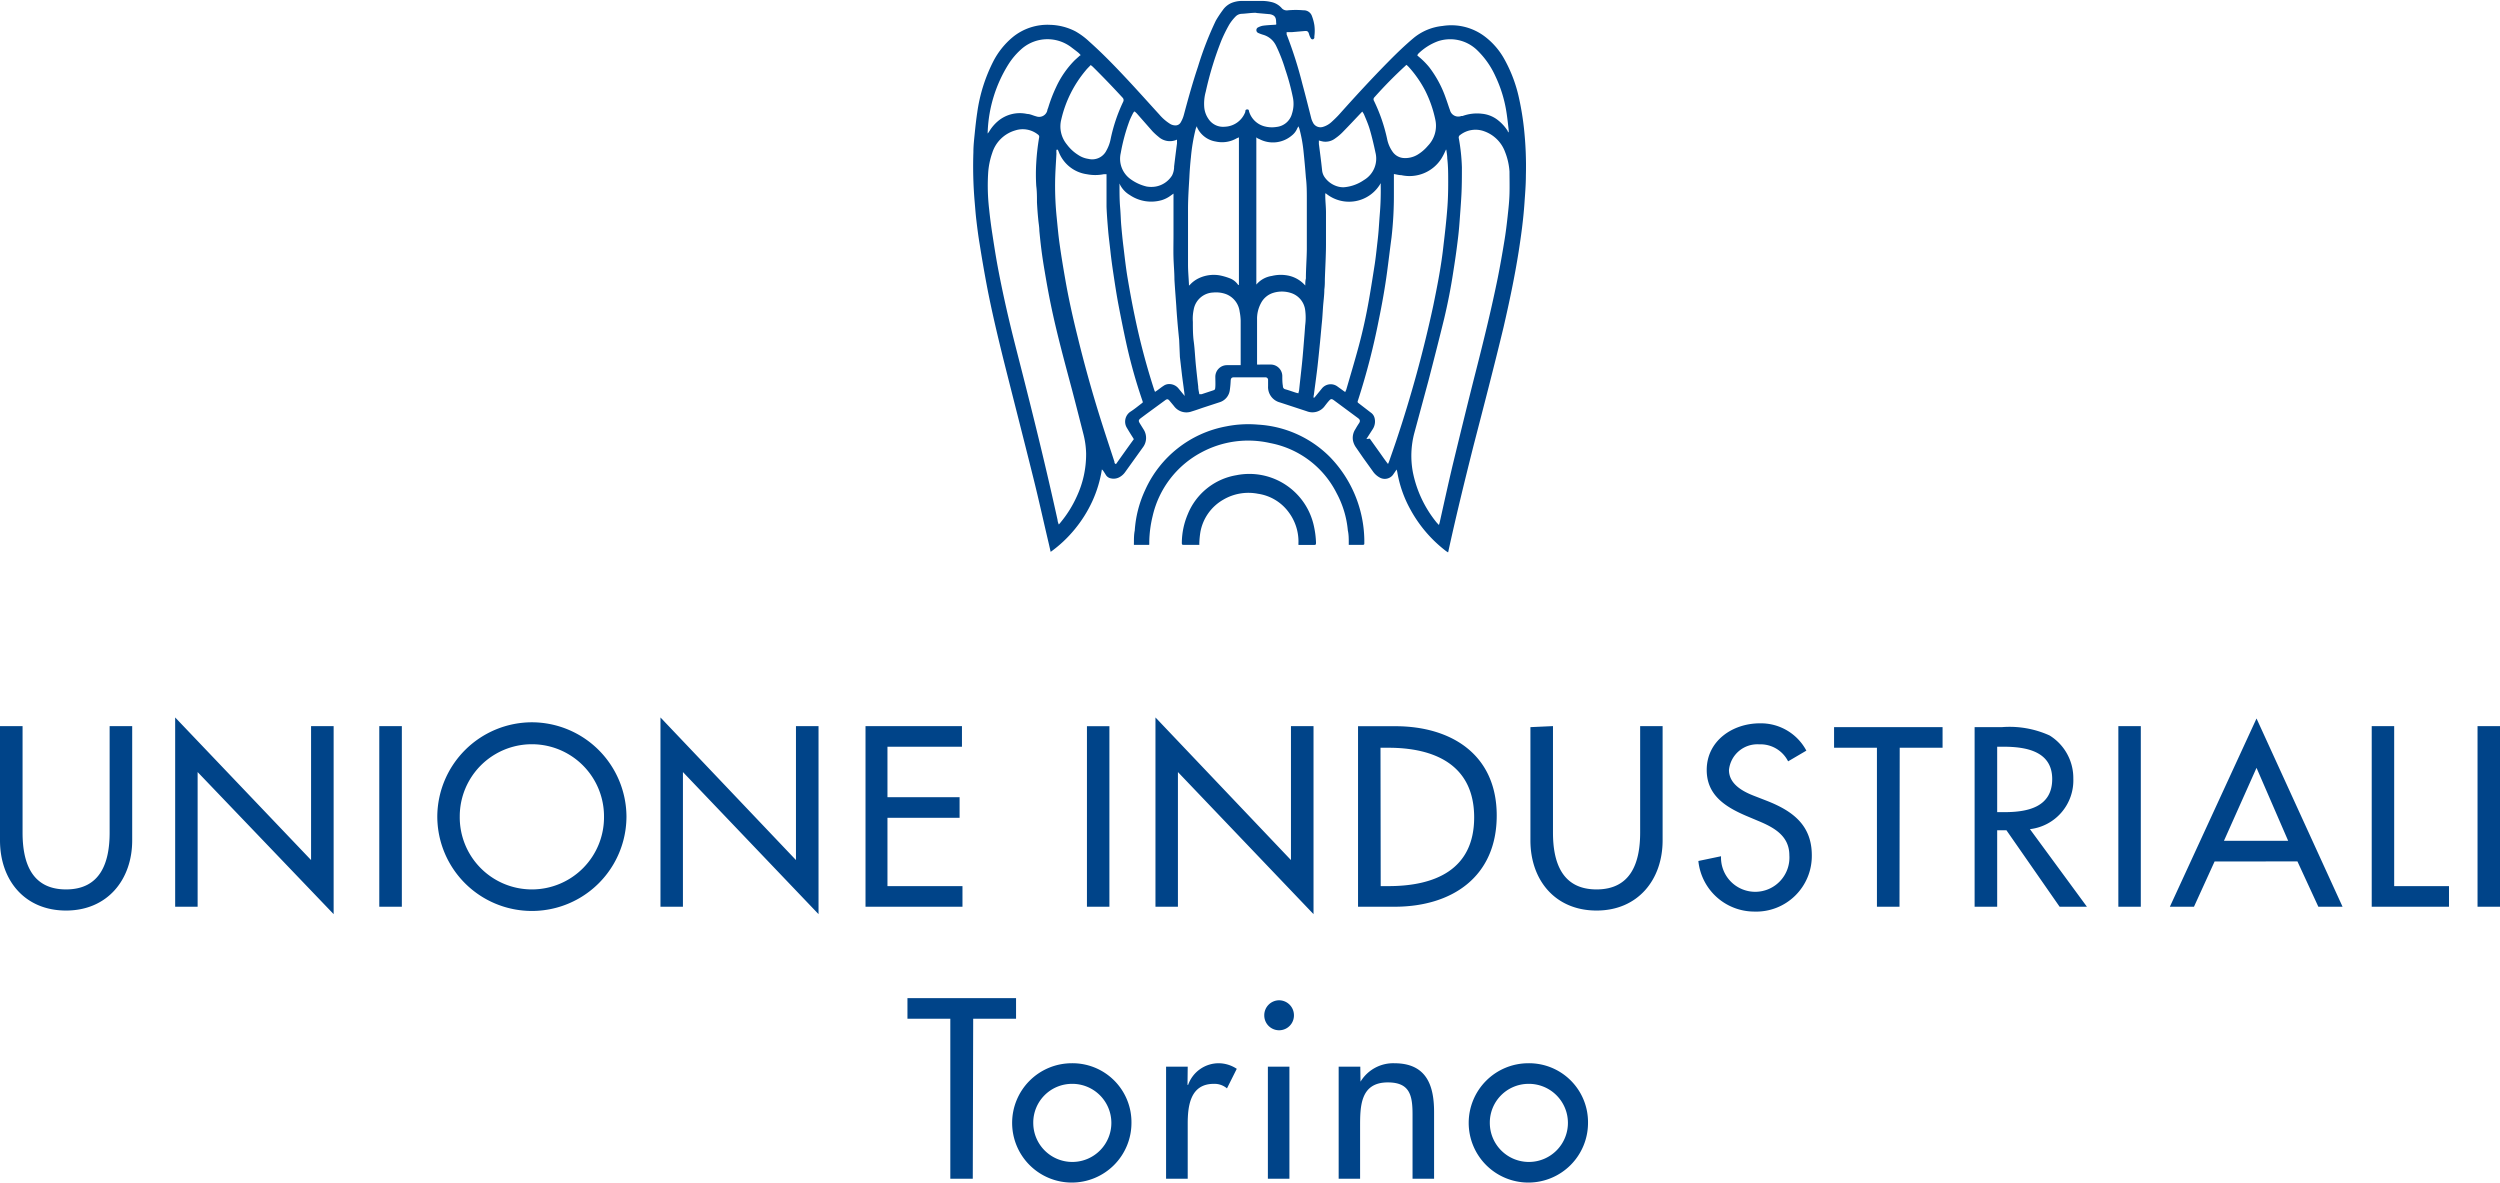 <svg xmlns="http://www.w3.org/2000/svg" viewBox="0 0 242.63 114.77"><defs><style>.cls-1{fill:#004489;}</style></defs><g id="Livello_2" data-name="Livello 2"><g id="Livello_1-2" data-name="Livello 1"><path class="cls-1" d="M242.63,70.47h-2.18V88h2.18Zm-10.27,0h-2.18V88h7.5V86h-5.32ZM222.07,81.6h-6.23L219,74.52Zm.9,2L225,88h2.35L219,69.73,210.59,88h2.34l2-4.39Zm-15.2-13.13h-2.18V88h2.18Zm-13.94,2h.58c2.16,0,4.76.4,4.76,3.14s-2.41,3.21-4.64,3.21h-.7Zm3.18,8a4.76,4.76,0,0,0,4.21-4.9,4.86,4.86,0,0,0-2.3-4.19,9.4,9.4,0,0,0-4.63-.81h-2.65V88h2.19V80.58h.9L199.89,88h2.65Zm-12.64-7.9h4.16v-2H178v2h4.16V88h2.19Zm-9.06.28a5,5,0,0,0-4.51-2.65c-2.65,0-5.16,1.7-5.16,4.53,0,2.44,1.81,3.58,3.81,4.44l1.21.51c1.51.63,3,1.44,3,3.33a3.32,3.32,0,1,1-6.63.09l-2.2.46a5.46,5.46,0,0,0,5.41,4.91,5.4,5.4,0,0,0,5.6-5.46c0-2.93-1.86-4.3-4.34-5.28l-1.26-.49c-1.09-.42-2.44-1.14-2.44-2.51a2.77,2.77,0,0,1,2.93-2.49,3,3,0,0,1,2.81,1.65Zm-26.78-2.28V81.56c0,3.86,2.4,6.81,6.42,6.81s6.41-3,6.41-6.81V70.47h-2.18V80.81c0,2.86-.86,5.51-4.23,5.51s-4.23-2.65-4.23-5.51V70.47Zm-14.55,2h.77c4.46,0,8.32,1.65,8.32,6.76S139.21,86,134.75,86H134ZM131.8,88h3.55c5.54,0,9.91-2.88,9.91-8.85s-4.47-8.67-9.84-8.67H131.8Zm-19.66,0h2.18V74.93l13.16,13.79V70.47h-2.19v13L112.14,69.63Zm-4.47-17.52h-2.18V88h2.18ZM84,88h9.41V86H86.13V79.37h7v-2h-7v-4.9h7.23v-2H84ZM64.1,88h2.18V74.93L79.44,88.72V70.47H77.25v13L64.1,69.63ZM51.62,86.32a7,7,0,0,1-7-7.09,7,7,0,1,1,14,0,7,7,0,0,1-7,7.09m0-16.22a9.2,9.2,0,0,0-9.18,9.13,9.18,9.18,0,0,0,18.36,0,9.2,9.2,0,0,0-9.18-9.13M39,70.47H36.81V88H39ZM17,88h2.18V74.93L32.38,88.72V70.47H30.19v13L17,69.63ZM0,70.47V81.56c0,3.86,2.39,6.81,6.41,6.81s6.42-3,6.42-6.81V70.47H10.64V80.81c0,2.86-.86,5.51-4.23,5.51s-4.22-2.65-4.22-5.51V70.47Z"></path><path class="cls-1" d="M148.31,105.19a3.79,3.79,0,1,1-3.72,3.79,3.76,3.76,0,0,1,3.72-3.79m0-2a5.79,5.79,0,1,0,5.81,5.79,5.72,5.72,0,0,0-5.81-5.79m-16.29.33h-2.1V114.4H132v-5c0-2,0-4.35,2.69-4.35,2.14,0,2.4,1.26,2.4,3.12v6.23h2.09v-6.49c0-2.65-.79-4.72-3.86-4.72a3.71,3.71,0,0,0-3.28,1.79h0Zm-7.88-6.44a1.45,1.45,0,0,0-1.44,1.47,1.44,1.44,0,0,0,2.88,0,1.45,1.45,0,0,0-1.44-1.47m1,6.44h-2.09V114.4h2.09Zm-9.87,0h-2.1V114.4h2.1v-5.35c0-1.76.27-3.86,2.53-3.86a1.87,1.87,0,0,1,1.28.44l.95-1.9a3.23,3.23,0,0,0-1.72-.54,3.15,3.15,0,0,0-3,2.1h-.06ZM104,105.19a3.79,3.79,0,1,1-3.72,3.79,3.76,3.76,0,0,1,3.72-3.79m0-2a5.79,5.79,0,1,0,5.81,5.79,5.72,5.72,0,0,0-5.81-5.79m-9.55-4.32h4.16v-2H88.07v2h4.16V114.4h2.18Z"></path><path class="cls-1" d="M128,13.62c0,.14,0,.24,0,.35.11.84.22,1.68.31,2.53a1.41,1.41,0,0,0,.25.7,2.32,2.32,0,0,0,1.24.89,1.9,1.9,0,0,0,.67.08,4,4,0,0,0,1.91-.7,2.41,2.41,0,0,0,1.11-2.67c-.16-.76-.34-1.52-.56-2.27-.15-.5-.37-1-.56-1.45a2,2,0,0,0-.16-.25l-.2.21c-.55.58-1.09,1.16-1.65,1.73a4.88,4.88,0,0,1-.77.66,1.56,1.56,0,0,1-1.16.31,3.62,3.62,0,0,1-.47-.12m-17.89-2.79a1.54,1.54,0,0,0-.14.22c-.11.22-.22.44-.31.67a18,18,0,0,0-.85,3.14,2.43,2.43,0,0,0,1,2.56,4.34,4.34,0,0,0,1.5.68,2.6,2.6,0,0,0,.92,0,2.36,2.36,0,0,0,1.56-1.07,1.92,1.92,0,0,0,.2-.88c.09-.74.18-1.49.28-2.23,0-.12,0-.23,0-.37a1.65,1.65,0,0,1-1.8-.28,5.78,5.78,0,0,1-.58-.53L110.32,11l-.18-.17M122,35.38a2.23,2.23,0,0,0,.34,0h1a1.13,1.13,0,0,1,1.11,1.09c0,.34,0,.68.06,1a.29.29,0,0,0,.23.31c.36.1.71.23,1.06.34l.22.05c0-.11.05-.2.06-.29.09-.86.19-1.72.28-2.58s.17-1.94.25-2.91l.06-.82a5.65,5.65,0,0,0,0-1.48,2,2,0,0,0-1.43-1.67,2.85,2.85,0,0,0-1.66,0,2,2,0,0,0-1.2,1A3.19,3.19,0,0,0,122,31c0,1.38,0,2.75,0,4.13Zm-5.62,2.88.23,0,1.06-.35c.25-.08.26-.09.28-.37s0-.64,0-1a1.13,1.13,0,0,1,1.11-1.1h1l.35,0c0-.09,0-.16,0-.22,0-1.36,0-2.73,0-4.1a5.16,5.16,0,0,0-.1-.88A2.09,2.09,0,0,0,119,28.55a2.83,2.83,0,0,0-1.26-.16,2,2,0,0,0-1.89,1.66,4.31,4.31,0,0,0-.08,1.19c0,.65,0,1.29.09,1.94s.13,1.56.21,2.34.14,1.31.22,2c0,.26.07.5.11.77M105.86,6.31c-.18.19-.36.36-.51.55A11.36,11.36,0,0,0,103,11.59a2.75,2.75,0,0,0,.55,2.44,4,4,0,0,0,1.08,1,2.38,2.38,0,0,0,1,.39,1.54,1.54,0,0,0,1.76-.83,3.7,3.7,0,0,0,.39-1.05A16,16,0,0,1,109,9.89a.34.34,0,0,0-.06-.42c-.92-1-1.88-2-2.89-3l-.22-.18m30.68,0a1.22,1.22,0,0,0-.16.14,42.33,42.33,0,0,0-2.95,3,.28.28,0,0,0-.05.36,16.35,16.35,0,0,1,1.27,3.68,3.22,3.22,0,0,0,.53,1.25,1.42,1.42,0,0,0,1,.61,2.33,2.33,0,0,0,1.43-.32,4.08,4.08,0,0,0,1-.86,2.79,2.79,0,0,0,.72-2.54,11.43,11.43,0,0,0-1-2.85,10.94,10.94,0,0,0-1.57-2.25,3.58,3.58,0,0,0-.28-.26m9.91,6.59.06,0v-.23c-.06-.52-.11-1-.19-1.55a12.66,12.66,0,0,0-1.1-3.67,8.2,8.2,0,0,0-1.8-2.55A3.76,3.76,0,0,0,139.56,4a5.39,5.39,0,0,0-1.93,1.23,1,1,0,0,0-.08.15l.15.13a7.41,7.41,0,0,1,1,1,10.68,10.68,0,0,1,1.63,3.05c.14.37.25.75.39,1.12a.83.83,0,0,0,1.1.58l.12,0a4.1,4.1,0,0,1,1.9-.22,2.94,2.94,0,0,1,1.43.54,4.15,4.15,0,0,1,1.05,1.12c0,.08.09.14.14.22M104.89,5.36a2,2,0,0,0-.24-.25c-.22-.18-.44-.34-.66-.51a3.82,3.82,0,0,0-4.74.06,6.84,6.84,0,0,0-1.39,1.6,13.26,13.26,0,0,0-2,6.48,1.08,1.08,0,0,0,0,.22,2.57,2.57,0,0,0,.18-.26,4.07,4.07,0,0,1,.81-.94,3.29,3.29,0,0,1,2.84-.7c.29,0,.58.16.87.23a.82.82,0,0,0,1.08-.55c0-.09.06-.2.09-.29a14.49,14.49,0,0,1,.77-2,9.13,9.13,0,0,1,1.82-2.62l.5-.45m15.42,22.29s0,0,0,0V13.33l-.23.1a2.83,2.83,0,0,1-2,.31,2.42,2.42,0,0,1-1.83-1.38l0-.07-.05,0-.08.2a17.67,17.67,0,0,0-.47,2.79c-.07.64-.12,1.3-.15,1.95-.06,1-.13,2.05-.13,3.07,0,1.79,0,3.58,0,5.38,0,.63.06,1.26.09,1.89l0,.15a1.7,1.7,0,0,0,.19-.18,2.83,2.83,0,0,1,.75-.53,3.38,3.38,0,0,1,2.12-.27,5.87,5.87,0,0,1,.93.28,1.7,1.7,0,0,1,.77.61m6.53.07,0,0c0-.22,0-.45.06-.67,0-.95.08-1.9.09-2.85,0-1.6,0-3.2,0-4.8,0-.71,0-1.43-.09-2.14q-.1-1.32-.24-2.64a13.62,13.62,0,0,0-.39-2.1,1.8,1.8,0,0,0-.1-.24l-.11.2a1.73,1.73,0,0,1-.55.71,2.83,2.83,0,0,1-3.18.3c-.08,0-.16-.09-.24-.12s0,0,0,.06a.41.41,0,0,0,0,.11q0,7.05,0,14.1a0,0,0,0,0,0,0l0,0a2.42,2.42,0,0,1,1.51-.84,3.62,3.62,0,0,1,1.73,0,3,3,0,0,1,1.49.91M121.91,1.24c-.49,0-.94.08-1.4.1a.87.87,0,0,0-.61.28,4.34,4.34,0,0,0-.59.75,14.51,14.51,0,0,0-.76,1.53,32.3,32.3,0,0,0-1.53,5,4.35,4.35,0,0,0-.14,1.57,2.34,2.34,0,0,0,.41,1.08,1.69,1.69,0,0,0,1.57.75,2.21,2.21,0,0,0,2-1.44c0-.1,0-.24.19-.24s.15.15.19.25a2.13,2.13,0,0,0,1.37,1.36,2.78,2.78,0,0,0,1.28.09,1.74,1.74,0,0,0,1.5-1.29,3.09,3.09,0,0,0,.07-1.65,21.91,21.91,0,0,0-.72-2.64,15.38,15.38,0,0,0-.87-2.25,2.34,2.34,0,0,0-.26-.43,2,2,0,0,0-1-.68,3.75,3.75,0,0,1-.47-.17.3.3,0,0,1,0-.57,1.59,1.59,0,0,1,.4-.14c.35-.05.71-.07,1.06-.09s.26,0,.25-.28c0-.49-.18-.68-.65-.76h-.05l-1.22-.11M115,38.65l0,0-.06-.54c-.07-.56-.15-1.11-.22-1.66l-.21-1.81L114.44,33c-.06-.61-.12-1.21-.17-1.81s-.08-1-.11-1.51c-.06-.85-.13-1.71-.18-2.56,0-.7-.07-1.4-.09-2.11s0-1.45,0-2.18c0-1.1,0-2.2,0-3.31,0-.19,0-.37,0-.55s0-.1,0-.18l-.24.17a2.86,2.86,0,0,1-.92.47,3.7,3.7,0,0,1-3.08-.5,2.47,2.47,0,0,1-1-1.11l0-.07h0a2.18,2.18,0,0,0,0,.25c0,.72,0,1.43.06,2.13s.06,1.17.11,1.75.13,1.42.22,2.12c.12,1,.23,2,.39,2.95.21,1.25.44,2.5.7,3.74a67.18,67.18,0,0,0,1.88,7.12,1.71,1.71,0,0,0,.09.22l.21-.14c.2-.14.4-.31.61-.44a.92.92,0,0,1,.44-.17,1.16,1.16,0,0,1,1,.4l.64.78.14.15m13.48-19.84c0,.11,0,.15,0,.19,0,.55.07,1.1.07,1.65,0,1,0,2.07,0,3.1s-.07,2.25-.11,3.38c0,.32,0,.65-.05,1,0,.58-.09,1.16-.13,1.75s-.06,1-.11,1.48-.11,1.21-.17,1.81c-.08.8-.16,1.61-.25,2.41s-.24,1.87-.36,2.8a.42.42,0,0,0,0,.29,1.84,1.84,0,0,0,.14-.14l.62-.76a1.1,1.1,0,0,1,1.56-.2l.5.36a1.66,1.66,0,0,0,.24.16c0-.1.07-.16.09-.24.39-1.34.79-2.68,1.15-4,.43-1.57.78-3.16,1.06-4.77.2-1.14.38-2.3.56-3.45.08-.54.14-1.08.2-1.62s.13-1.09.17-1.64.07-1,.11-1.53a27.13,27.13,0,0,0,.09-2.85.79.79,0,0,0,0-.17,3.53,3.53,0,0,1-5.31,1m-26.16-4.24h0a2.35,2.35,0,0,0,0,.37c-.05.93-.12,1.86-.13,2.8a30.64,30.64,0,0,0,.16,3.45c.08.8.15,1.61.26,2.4.16,1.16.35,2.31.55,3.46.33,1.91.75,3.8,1.22,5.68q1,4.1,2.27,8.12c.42,1.33.86,2.65,1.3,4,0,.07,0,.17.15.22.58-.82,1.15-1.62,1.73-2.42l-.09-.15c-.2-.31-.39-.62-.58-.94a1.16,1.16,0,0,1,.32-1.56c.38-.24.72-.52,1.07-.79a1.07,1.07,0,0,0,.16-.14l-.06-.19a50.77,50.77,0,0,1-1.52-5.39c-.3-1.36-.57-2.72-.83-4.08-.17-.93-.31-1.86-.45-2.79-.11-.73-.21-1.45-.29-2.19s-.15-1.25-.21-1.88c-.07-.83-.14-1.65-.17-2.48,0-1,0-1.95,0-2.93,0-.07,0-.14,0-.2l-.06,0-.22,0a4.2,4.2,0,0,1-1.62,0,3.43,3.43,0,0,1-2.77-2.26l-.07-.13m30.29,28.05.87,1.22c.29.4.56.81.9,1.24.06-.13.09-.21.12-.29.23-.67.47-1.34.69-2a122.54,122.54,0,0,0,3.58-13.07c.41-2,.79-3.93,1-5.92.14-1.16.27-2.32.36-3.48.07-.86.09-1.71.09-2.57s0-1.55-.09-2.32c0-.29-.06-.57-.09-.85h-.05c0,.06-.05.11-.07.17a5.64,5.64,0,0,1-.36.69A3.67,3.67,0,0,1,136,17c-.23,0-.46-.07-.72-.11,0,.09,0,.17,0,.24v1.65a35.83,35.83,0,0,1-.23,4.27c-.15,1.11-.28,2.23-.43,3.34-.21,1.57-.49,3.13-.81,4.68a67.08,67.08,0,0,1-2,7.74c-.08.23-.08.23.11.37l1.13.87a.89.89,0,0,1,.35.5,1.36,1.36,0,0,1-.15,1.06l-.64,1m-29.9,8.28h.06a2,2,0,0,0,.18-.21,11,11,0,0,0,1.55-2.49,9.66,9.66,0,0,0,.91-4.2,8.33,8.33,0,0,0-.26-1.85c-.36-1.41-.72-2.83-1.09-4.24-.74-2.78-1.5-5.54-2.08-8.36-.22-1.06-.41-2.13-.59-3.2-.12-.7-.23-1.4-.32-2.11s-.14-1.22-.2-1.83c0-.38-.08-.77-.11-1.15q-.08-.81-.12-1.62c0-.53,0-1.06-.07-1.59a18.6,18.6,0,0,1,0-2.24,22.3,22.3,0,0,1,.28-2.46.25.25,0,0,0-.1-.27,2.37,2.37,0,0,0-2.23-.41,3.3,3.3,0,0,0-2.22,2.18,7.32,7.32,0,0,0-.4,2A19.87,19.87,0,0,0,96,20.32c.07.69.16,1.38.26,2.07.17,1.11.34,2.23.54,3.33.42,2.26.92,4.51,1.47,6.74.45,1.8.92,3.6,1.37,5.4,1.06,4.19,2.07,8.39,3,12.61,0,.14.07.29.11.43m36.9.05a2.46,2.46,0,0,0,.08-.27c.41-1.83.81-3.66,1.24-5.48.75-3.09,1.5-6.17,2.28-9.23s1.5-6,2.11-9c.23-1.16.44-2.34.63-3.51.14-.82.24-1.65.33-2.47s.16-1.46.18-2.2,0-1.42,0-2.13a6.24,6.24,0,0,0-.43-1.91,3.34,3.34,0,0,0-2-2,2.44,2.44,0,0,0-2.36.35.29.29,0,0,0-.13.32,19,19,0,0,1,.3,2.81c0,.91,0,1.83-.05,2.74s-.11,1.64-.17,2.47-.12,1.4-.21,2.09c-.12,1-.26,1.92-.41,2.87-.23,1.52-.52,3-.88,4.52-.49,2-1,4-1.52,6L137.27,42a8.64,8.64,0,0,0-.15,3.82,11.21,11.21,0,0,0,2.33,4.92l.2.21M124.87,3.15c0,.1,0,.15,0,.19a40.13,40.13,0,0,1,1.53,4.81c.3,1.1.57,2.19.85,3.29a1.75,1.75,0,0,0,.16.42.81.81,0,0,0,1,.45,2.09,2.09,0,0,0,.84-.49c.24-.22.48-.45.7-.69,1.58-1.77,3.19-3.52,4.86-5.21.76-.77,1.54-1.52,2.37-2.22A5.23,5.23,0,0,1,140,2.52a5.38,5.38,0,0,1,4.15,1.06A7,7,0,0,1,146,5.74a13.75,13.75,0,0,1,1.42,3.77,27.08,27.08,0,0,1,.49,3,34.4,34.4,0,0,1,.18,4.54c0,.9-.08,1.8-.14,2.7-.11,1.57-.32,3.12-.56,4.66-.39,2.48-.91,4.92-1.47,7.36C145,35.59,144,39.43,143,43.29c-.84,3.34-1.66,6.69-2.4,10.06a1.85,1.85,0,0,1-.06.26,2.3,2.3,0,0,1-.23-.15,12.77,12.77,0,0,1-3.42-4,11.45,11.45,0,0,1-1.28-3.64,1.42,1.42,0,0,0-.07-.25c-.11.16-.19.29-.28.41a1,1,0,0,1-1.31.39,1.92,1.92,0,0,1-.72-.64l-.92-1.28-.69-1a1.79,1.79,0,0,1-.31-.69,1.52,1.52,0,0,1,.24-1.12c.11-.2.23-.39.35-.57s.12-.33-.1-.49l-2.35-1.74c-.21-.15-.29-.14-.47.06s-.26.32-.39.48a1.48,1.48,0,0,1-1.77.53l-2.59-.85a1.54,1.54,0,0,1-1.16-1.59c0-.2,0-.4,0-.59a.25.25,0,0,0-.23-.26h-3.08c-.23,0-.3.09-.32.32a8.65,8.65,0,0,1-.08.89,1.42,1.42,0,0,1-1,1.21l-1.62.53c-.35.12-.71.25-1.08.36a1.49,1.49,0,0,1-1.73-.53l-.4-.48c-.17-.21-.26-.22-.47-.06l-1.79,1.31-.55.41c-.23.18-.25.26-.09.52s.23.37.34.55a1.52,1.52,0,0,1-.06,1.78l-1.7,2.37a1.62,1.62,0,0,1-.62.54,1.17,1.17,0,0,1-.76.09.72.72,0,0,1-.5-.33c-.08-.13-.16-.26-.25-.39a.57.57,0,0,0-.14-.15,11.78,11.78,0,0,1-.93,3.09,12.48,12.48,0,0,1-1.7,2.71,12.25,12.25,0,0,1-2.34,2.2c-.06-.25-.11-.47-.16-.7-.52-2.19-1-4.4-1.55-6.59-.94-3.78-1.91-7.55-2.86-11.33-.58-2.35-1.14-4.7-1.6-7.08-.26-1.37-.5-2.76-.72-4.15-.13-.77-.23-1.55-.32-2.32-.07-.57-.11-1.15-.16-1.72a40.26,40.26,0,0,1-.13-4.91c0-.61.07-1.22.13-1.82s.14-1.34.24-2a15.67,15.67,0,0,1,1.57-5,7.55,7.55,0,0,1,1.87-2.33,5.33,5.33,0,0,1,3.63-1.2,5.68,5.68,0,0,1,2.46.63,6.94,6.94,0,0,1,1.35,1c1.27,1.13,2.46,2.36,3.62,3.6s2.11,2.31,3.17,3.47a4.52,4.52,0,0,0,1,.88,1,1,0,0,0,.55.18.57.57,0,0,0,.54-.31,2.8,2.8,0,0,0,.29-.69c.42-1.58.86-3.16,1.38-4.71A31.79,31.79,0,0,1,118,2,10.81,10.81,0,0,1,118.66,1a2,2,0,0,1,.85-.71,2.77,2.77,0,0,1,1-.2c.65,0,1.31,0,2,0a3.94,3.94,0,0,1,.84.1,1.87,1.87,0,0,1,1.07.63A.66.66,0,0,0,125,1a8.47,8.47,0,0,1,1.51,0,.83.83,0,0,1,.82.57,4.37,4.37,0,0,1,.23.86,4,4,0,0,1,0,1.1s0,.1,0,.14-.09.15-.15.15a.2.2,0,0,1-.19-.1,1.71,1.71,0,0,1-.17-.39c-.07-.26-.15-.34-.41-.32l-1.27.11-.5,0"></path><path class="cls-1" d="M111.52,52.88h-1.47a1.7,1.7,0,0,1,0-.22c0-.39,0-.78.08-1.17a11,11,0,0,1,1-3.91,10.77,10.77,0,0,1,7.88-6.2,11,11,0,0,1,3.08-.17,10.71,10.71,0,0,1,7,3.16,11.81,11.81,0,0,1,3.32,8c0,.12,0,.23,0,.34s0,.17-.16.17H130.9c0-.08,0-.14,0-.2,0-.4,0-.8-.09-1.2a9.39,9.39,0,0,0-1.09-3.62A9.12,9.12,0,0,0,123.27,43a9.58,9.58,0,0,0-6.68.91,9.35,9.35,0,0,0-4.72,6.16,11.15,11.15,0,0,0-.33,2.51c0,.08,0,.16,0,.26"></path><path class="cls-1" d="M116.41,52.88l-.24,0h-1.23c-.21,0-.25,0-.24-.25a7.19,7.19,0,0,1,.57-2.71,6.2,6.2,0,0,1,4.72-3.8,6.41,6.41,0,0,1,7.54,5,8.66,8.66,0,0,1,.19,1.52c0,.21,0,.25-.23.25h-1.3l-.17,0a2.72,2.72,0,0,1,0-.28,4.76,4.76,0,0,0-.93-2.87,4.49,4.49,0,0,0-3-1.82,4.82,4.82,0,0,0-3.36.57,4.55,4.55,0,0,0-2.23,3.15,8.26,8.26,0,0,0-.1,1,2.06,2.06,0,0,0,0,.25"></path></g></g></svg>